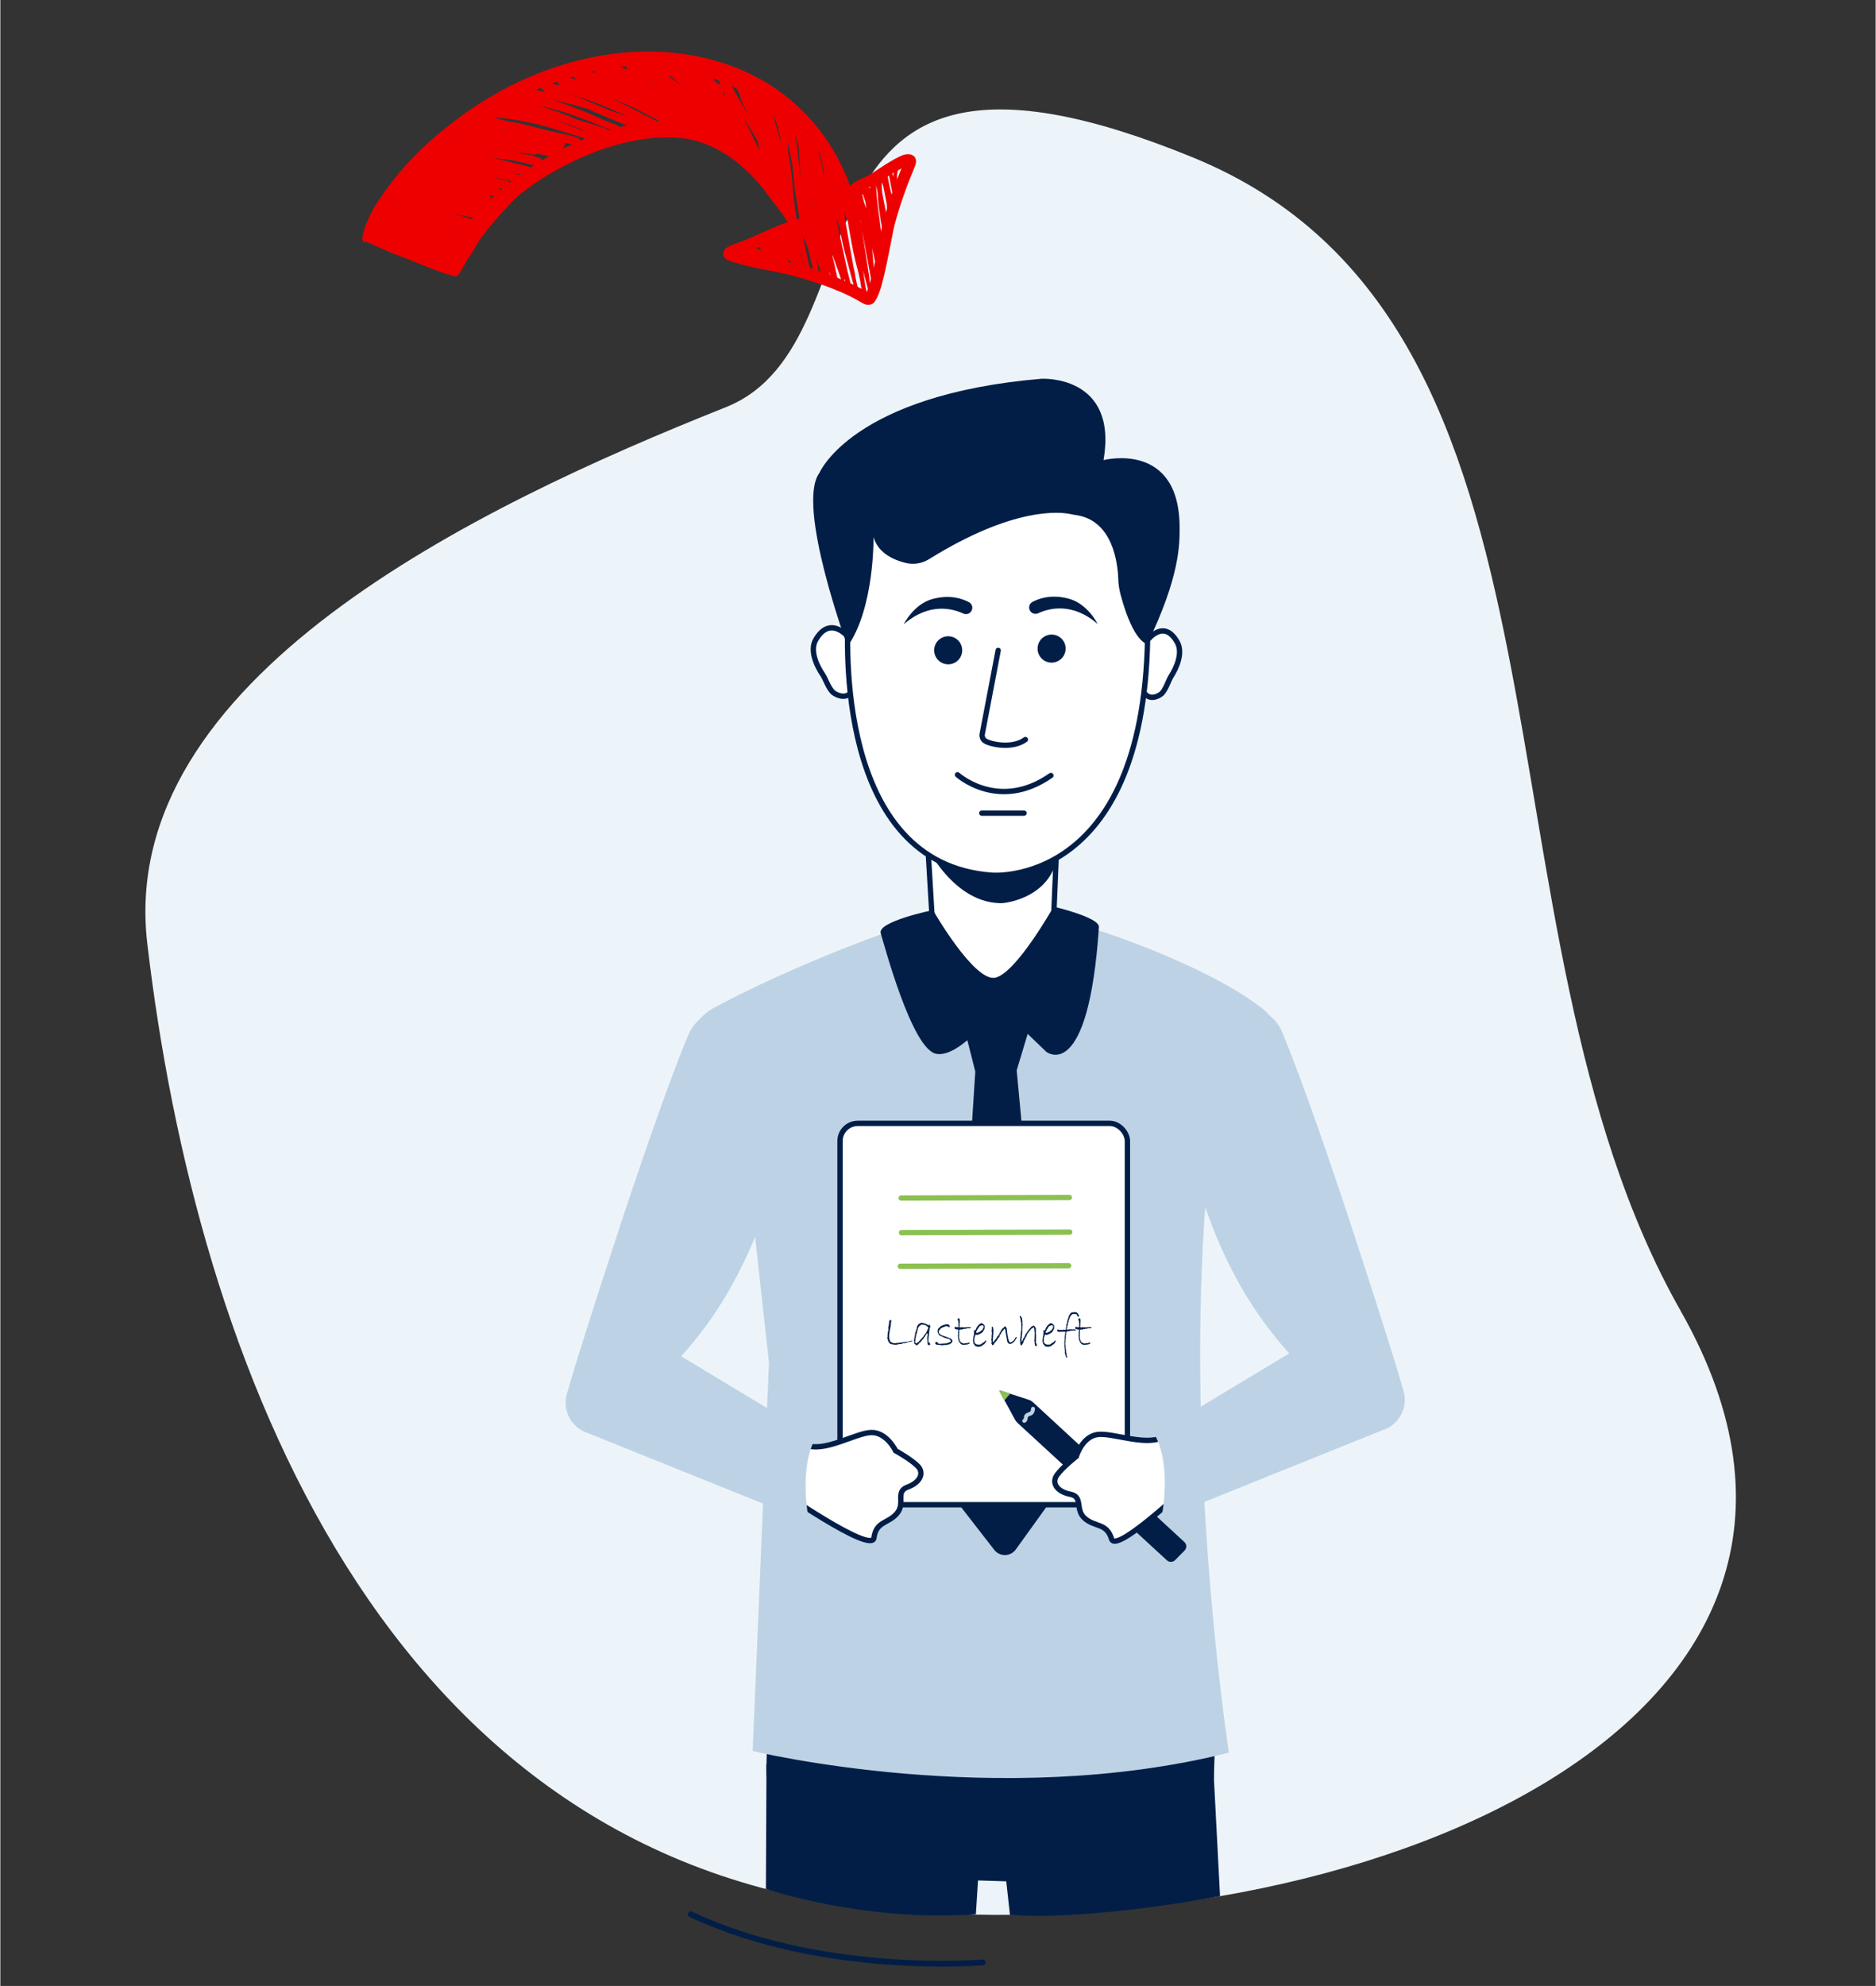<?xml version="1.0" encoding="UTF-8"?><svg id="a" xmlns="http://www.w3.org/2000/svg" width="17.08cm" height="18.07cm" viewBox="0 0 484.09 512.34"><rect x="0" y="0" width="484.09" height="512.34" fill="#333333" stroke="none"/><path d="m433.76,338.21c60.6,106.67-84.16,165.65-205.58,154.45-129.33-11.93-177.59-141.41-190.25-249.26-8.01-68.2,84.79-112.66,149.31-138.33,43.12-17.16,9.74-109.97,120.84-64.35,105.43,43.3,68.99,197.69,125.69,297.49Z" style="fill:#edf4f9;"/><path d="m253.61,506.27s-41.53,3.57-75.38-12.41" style="fill:none; stroke:#021e47; stroke-linecap:round; stroke-linejoin:round; stroke-width:1.5px;"/><path d="m251.82,493.86l2.34-36.9-56.39-1.74-.15,32.11s25.53,8.63,54.2,6.53Z" style="fill:#021e47; stroke-width:0px;"/><path d="m260.62,494.01l-3.74-33.72,56.22-4.75,1.75,33.65s-33.23,6.39-54.22,4.82Z" style="fill:#021e47; stroke-width:0px;"/><path d="m314.15,430.6l-28.29-.87h-.2c-.08,0-.16-.01-.25-.01l-58.46-1.81s-.08,0-.12,0-.08,0-.12,0l-28.08-.87-.88,28.38h0c-.37,15.49,11.81,28.4,27.32,28.87l59.02,1.82h0c1.07.02,2.15,0,3.25-.09,14.36-1.21,25.28-13,25.79-27.05h.12s.88-28.38.88-28.38Z" style="fill:#021e47; stroke-width:0px;"/><g id="b"><path d="m191.79,291.53l6.61,60.01-4.2,100.19s63.37,15.41,122.94.43c0,0-14.75-95.1-2.65-171.15l12.68-19.65c-14.46-12.84-61.06-29.49-75.29-27.34-16.18,2.45-49.71,16.25-67.71,25.99-6.9,3.74-8.6,12.53-3.58,18.4l11.2,13.11Z" style="fill:#bdd3e5; stroke-width:0px;"/><path d="m241.14,247.02l-2.17-36.36,34.22,2.14-.36,1.81-1.05,24.93c-.3,7.13,0,14.33-7.49,15.53h0c-8.95,1.44-22.31.16-23.15-8.05Z" style="fill:#fff; stroke:#021e47; stroke-miterlimit:10; stroke-width:1.38px;"/><path d="m237.36,215s7.19,17.67,20.68,18.01c.53.01,1.05-.04,1.57-.13,2.53-.43,9.41-2.16,12.23-8.59.39-.88.57-1.83.59-2.79l.12-8.55-35.19,2.04h0Z" style="fill:#021e47; stroke-width:0px;"/><path d="m283.58,239.14c.17-2.48-11.69-5.24-11.69-5.24,0,0-9.55,16.99-14.99,18.31-5.44,1.32-16.16-17.42-16.16-17.42,0,0-14.41,2.95-13.48,5.98.93,3.02,8.03,29.81,14.28,31.09,6.25,1.28,16.19-12.28,16.19-12.28l12.29,11.79s10.84,8.54,13.57-32.23Z" style="fill:#021e47; stroke-width:0px;"/><path d="m247.07,258.25l4.6,18.21-6.87,107.34c-.03.53.13,1.05.45,1.47l11.31,14.57c1.42,1.84,4.21,1.79,5.57-.1l10.43-14.49-10.2-109.1,5.85-19.48" style="fill:#021e47; stroke-width:0px;"/><rect x="216.75" y="289.81" width="74.19" height="98.39" rx="4.57" ry="4.57" style="fill:#fff; stroke:#021e47; stroke-linecap:round; stroke-linejoin:round; stroke-width:1.38px;"/><line x1="232.53" y1="309.07" x2="275.96" y2="308.93" style="fill:none; stroke:#8cc152; stroke-linecap:round; stroke-linejoin:round; stroke-width:1.38px;"/><line x1="232.62" y1="318.01" x2="276.05" y2="317.87" style="fill:none; stroke:#8cc152; stroke-linecap:round; stroke-linejoin:round; stroke-width:1.38px;"/><line x1="232.33" y1="326.68" x2="275.76" y2="326.54" style="fill:none; stroke:#8cc152; stroke-linecap:round; stroke-linejoin:round; stroke-width:1.38px;"/><path d="m258.06,358.72l7.41,2.4c.41.13.79.35,1.11.65l39.07,36.06c.63.58.65,1.57.05,2.18l-2.42,2.46c-.59.6-1.55.63-2.17.05l-38.5-35.4c-.28-.26-.52-.57-.71-.91l-3.98-7.32c-.05-.1.04-.21.15-.18Z" style="fill:#021e47; stroke-width:0px;"/><path d="m266.57,363.43c-.04.38-.09.8-.37,1.07-.38.37-1.08.33-1.36.79-.12.21-.12.47-.16.71s-.15.51-.39.57" style="fill:none; stroke:#bdd3e5; stroke-linecap:round; stroke-linejoin:round;"/><path d="m259.2,361.28l1.45-1.71-2.58-.85s-.24-.06-.17.18c.07.25,1.3,2.38,1.3,2.38Z" style="fill:#8cc152; stroke-width:0px;"/><path d="m207.78,372.7c4.57,2.26,12.92-2.98,16.96-3.13,4.05-.15,6.36,4.7,6.36,4.7,0,0,3.92,2.16,5.69,3.94,1.77,1.78.68,4.24-2.6,5.44-3.28,1.2-.48,4.11-2.74,6.79-2.27,2.68-5.36,1.97-5.94,6.31-.58,4.34-25.41-12.99-25.41-12.99l7.69-11.06Z" style="fill:#fff; stroke:#021e47; stroke-miterlimit:10; stroke-width:1.38px;"/><path d="m300.53,370.47c-4.15,2.96-13.23-.89-17.25-.39-4.02.5-5.53,5.65-5.53,5.65,0,0-3.52,2.76-4.99,4.8-1.47,2.04,0,4.3,3.43,4.96,3.43.66,1.12,3.99,3.79,6.27,2.66,2.28,5.61,1.09,6.87,5.28,1.26,4.19,23.02-16.88,23.02-16.88l-9.35-9.7Z" style="fill:#fff; stroke:#021e47; stroke-miterlimit:10; stroke-width:1.38px;"/><path d="m332.71,349.15c-27.38-30.08-28.28-71.28-28.28-71.28,1.53-7.18,5.25-12.16,9.15-15.55,5.65-4.92,14.48-2.89,17.35,4.03,10.74,25.86,29.39,86.03,29.39,86.03l1.89,6.45c1.25,4.27-1.12,8.75-5.35,10.11l-57.2,23.02s2.98-13.56-1.71-21.88l34.76-20.93Z" style="fill:#bdd3e5; stroke-width:0px;"/><path d="m175.75,349.9c27.38-30.08,28.28-71.28,28.28-71.28-1.53-7.18-5.25-12.16-9.15-15.55-5.65-4.92-14.48-2.89-17.35,4.03-10.74,25.86-29.39,86.03-29.39,86.03l-1.89,6.45c-1.25,4.27,1.12,8.75,5.35,10.11l57.2,23.02s-2.98-13.56,1.71-21.88l-34.76-20.93Z" style="fill:#bdd3e5; stroke-width:0px;"/></g><path d="m218.82,164.28s-4.58-5.67-8.32.74c-1.57,2.69.07,6.51,1.8,9.06.71,1.04,1.38,3.3,2.63,4.54,0,0,2.89,2.32,4.9-.12" style="fill:#fff; stroke:#021e47; stroke-miterlimit:10; stroke-width:1.38px;"/><path d="m296.24,165.02s4.18-5.5,7.59.72c1.43,2.61-.06,6.31-1.65,8.79-.65,1.01-1.25,3.2-2.4,4.41,0,0-2.64,2.25-4.47-.12" style="fill:#fff; stroke:#021e47; stroke-miterlimit:10; stroke-width:1.38px;"/><path d="m219.11,156.74c-.08.38-.13.77-.16,1.16-.49,6.63-3.61,65.03,37.02,67.9,0,0,39.01,3.31,40.18-61.05.97-53.87-50.06-40.4-66.72-34.58-3.2,1.12-5.55,3.74-6.22,6.92l-4.1,19.65Z" style="fill:#fff; stroke:#021e47; stroke-miterlimit:10; stroke-width:1.38px;"/><path d="m304.42,136.85c-.06,3.3.15,11.87-8.37,29.28,0,0-3.49-.15-6.86-12.67-.36-1.33-.57-2.7-.61-4.08-.15-4.21-1.45-15.14-10.92-16.5-.44-.06-.89-.14-1.33-.24-2.72-.59-14.68-1.99-36.59,11.61-1.78,1.11-3.96,1.49-6.03.98-3.05-.74-7.09-2.5-8.31-6.64,0,0,.29,18.23-6.7,28.18,0,0-13.39-36.46-7.28-44.75,0,0,8.44-20.17,57.35-24.31,0,0,19.8-1.1,16.01,20.99,0,0,20.04-5.22,19.63,18.14Z" style="fill:#021e47; stroke-width:0px;"/><path d="m247.08,199.88s10.63,9.61,24.11.19" style="fill:#fff; stroke:#021e47; stroke-linecap:round; stroke-linejoin:round; stroke-width:1.38px;"/><line x1="253.36" y1="209.78" x2="264.25" y2="209.78" style="fill:#fff; stroke:#021e47; stroke-linecap:round; stroke-linejoin:round; stroke-width:1.38px;"/><path d="m257.58,167.79l-4.11,21.55c-.15.75.19,1.52.86,1.88,1.68.91,6.99,1.97,10.27-.42" style="fill:#fff; stroke:#021e47; stroke-linecap:round; stroke-linejoin:round; stroke-width:1.38px;"/><path d="m233.18,161.1s2.55-5.25,7.46-6.57c4.54-1.22,7.79-.05,9.42.84.71.39,1.02,1.24.73,2h0c-.33.9-1.36,1.32-2.23.91-2.75-1.28-8.81-2.93-15.39,2.81Z" style="fill:#021e47; stroke-width:0px;"/><path d="m283.29,161.03s-2.55-5.25-7.46-6.57c-4.54-1.22-7.79-.05-9.42.84-.71.39-1.02,1.24-.73,2h0c.33.9,1.36,1.32,2.23.91,2.75-1.28,8.81-2.93,15.39,2.81Z" style="fill:#021e47; stroke-width:0px;"/><path d="m241.06,167.6c-.09,2,1.46,3.69,3.45,3.78,2,.09,3.69-1.45,3.78-3.45.09-2-1.45-3.69-3.45-3.78-2-.09-3.69,1.46-3.78,3.45Z" style="fill:#021e47; stroke-width:0px;"/><path d="m267.82,166.6c-.49,2.43,1.5,4.6,3.96,4.33,1.53-.16,2.84-1.35,3.14-2.87.49-2.43-1.5-4.6-3.96-4.33-1.53.16-2.84,1.35-3.14,2.87Z" style="fill:#021e47; stroke-width:0px;"/><path d="m94.88,60.73c.02-.16.08-.42.02-.22-.05.2-.23-.23-.23-.05,0,.16-.55.32-.34.21.05-.03-.12-.04-.15-.11-.1-.29-.02-.63.03-.85l1.14-3.67c.62-1.3,1.31-2.57,2.05-3.81.74-1.24,1.54-2.44,2.39-3.61,2.73-3.73,5.84-7.25,9.25-10.48,3.39-3.21,7.06-6.13,10.77-8.82,17.04-12.17,37.52-17.94,56.03-15.46,11.87,1.58,23.08,6.39,31.79,15.29,3.69,3.78,6.95,8.28,9.52,13.56,1.01,2.06,1.84,4.25,2.63,6.54.06.13,0,.29-.14.35-.14.06-.29,0-.35-.14-1.12-2.11-2.35-4.05-3.58-5.94-3.06-4.73-6.45-8.78-10.16-12.23-8.59-7.99-18.94-12.65-30.14-14.03-17.69-2.18-37.17,3.45-53.34,15.18-3.61,2.57-7.13,5.41-10.48,8.43-3.33,3.01-6.49,6.21-9.23,9.68-.84,1.06-1.64,2.15-2.38,3.28-.74,1.13-1.44,2.29-2.07,3.48l-1.9,3.06c-.28.3-.42,1.12-.7,1.05-.52-.14-.37.51-.45-.24-.13-.02-.21-.14-.19-.27.02-.11.12-.19.22-.19Z" style="fill:#e00; fill-rule:evenodd; stroke-width:0px;"/><path d="m191.98,65.26c.82.22,1.65.42,2.48.61,4.16.93,8.43,1.56,12.49,2.75,3.38.99,6.74,2.05,9.99,3.38,2.2.9,4.34,1.92,6.41,3.11l.33.2.1-.23c.54-1.35,1.11-3.56,1.65-5.97,1.1-4.86,2.09-10.48,2.46-11.86.71-2.67,1.54-5.3,2.46-7.89.71-1.98,1.46-3.95,2.26-5.9l-.26.13c-2.49,1.32-5.63,3.46-6.24,3.83-1.02.55-3.83,1.89-5.78,2.43-.72.2-1.18,0-1.54.21-.07.11-.21.14-.32.08-.11-.07-.14-.21-.07-.32.03-.53.18-1.09.82-1.78,1.35-1.47,4.45-2.4,5.38-3.06.81-.51,5.82-4.02,8.36-4.95,1.51-.55,2.6-.12,3.02.42.33.42.63,1.2.13,2.4-1.04,2.48-2.02,4.98-2.91,7.52-.89,2.52-1.69,5.07-2.37,7.66-.47,1.78-1.96,10.6-3.4,15.74-.69,2.46-1.6,4.15-2.2,4.53-.52.34-1.12.42-1.75.28-.59-.14-1.25-.58-1.65-.81-1.95-1.12-3.97-2.08-6.04-2.93-3.15-1.29-6.41-2.33-9.68-3.29-4-1.18-8.21-1.8-12.3-2.72-1.83-.41-3.64-.89-5.4-1.49-.25-.09-.87-.31-1.19-.6-.32-.29-.51-.64-.58-1-.09-.46.02-1.29.95-1.9,1.02-.68,4.07-1.66,4.44-1.81,3.53-1.47,6.97-3.16,10.55-4.5,1.09-.41,2.16-.83,3.3-1.06.53-.11,1.01-.1,1.55-.14.35-.15.75.01.9.36.15.35-.01.75-.36.9-.41.36-.72.71-1.17,1.02-.95.66-1.99,1.16-3.03,1.67-3.44,1.69-7.04,3.05-10.58,4.53l-1.2.48Z" style="fill:#e00; fill-rule:evenodd; stroke-width:0px;"/><path d="m230.46,45.48c.07-.59.54-1.84.74-2.25.21-.41.77-.55.61.08,0,.05,0,.09-.01.14-.1.39-.37,1.54-.35,2.06l.3,3.82c0,.11.25,2.18.23,2.97,0,.34-.11.56-.17.63-.18.22-.39.27-.63.2-.19-.06-.45-.29-.56-.72-.12-.51-.12-1.43-.14-1.55l-1.07-5.54-.39-1.12c-.02.32,0,.67.03,1.03.18,2.06,1.03,4.58,1.12,5.83l.08,2.97.18,1.45h0s0,.01,0,.01c.06.31-.14.61-.45.68-.31.06-.61-.13-.68-.44l-.35-1.58-.16-1.66-.85-4.37c-.03-.13-.19-.58-.36-1.07l-.06.69c0,.66.05,1.31.12,1.97.05.26.09.47.11.6l1.45,7.48.44,3.7-.03-.04h0s-.08-.08-.2-.21c-.45-.22-.85,1.16-.85,1.16,0,0-.08-.07-.15-.18-.05-.08-.22-.37-.26-.5v-.03c-.86-1.69-.76-2.03-.35-1.85l.1.58.24,1.27.24.48c-.18-.35-.3-.85-.37-1.41-.03-.27-.05-.55-.06-.84-.06-.04-.11-.07-.16-.09l-.48-2.7c-.25-1.86-.59-3.72-.74-5.6-.04-.53-.07-1.05-.08-1.58-.09-.57-.23-1.39-.43-2.12l-.02-.08.24,3.55,1.14,9.02.51,3.86.02.17.02.11.22,1.49c.03.31-.2.59-.51.64-.31.05-.61-.15-.68-.46l-.24-.89.34,2.95.24,1.87c.03.21-.12.41-.33.45-.22.04-.42-.09-.48-.3l-.7-2.56-.8-3.65.08.88.21,2.56c.27,2.47.46,4.94.63,7.42v.17s.03.2.03.2h0c.08,1.01,0,1.42-.14,1.41-.11.08-.26-.19-.41-.96-.04-.18-.07-.37-.1-.59l-.02-.16-2.89-15.67,1.84,11.97c.05.43.05.4.08.81l.06.87.32,1.58.35,1.35c.02.09.06.3.06.36.02.65-.16,1.07-.61.16-.3-.56-.47-1.24-.59-1.95l-1.18-4.44-.06-.25.06.38.49,3.47.42,1.93s.01.06.01.09v.44c0,.19-.12.35-.3.4-.18.05-.37-.03-.46-.2-.26-.47-.44-1.04-.59-1.66-.16-.73-.27-1.52-.38-2.26l-.44-1.94c-.51-1.95-1.01-3.9-1.41-5.88-.5-2.46-.89-4.95-1.35-7.42l-.86-2.22c.06.68.14,1.42.22,2.07l2.09,11.79.39,1.82c.06.31.1.63.15.97l.61,2.8.48,1.59c.05.17.11.59.09.69-.08.53-.32.9-.71.12-.29-.53-.5-1.15-.66-1.8-.1-.42-.19-.86-.26-1.3l-.86-3.18c-.79-3.05-1.72-6.12-2.33-9.24-.16-.79-.29-1.59-.39-2.39l-1.31-3.57c.2.79.45,1.53.54,1.91l2.66,12.48,1.05,4.2c.07.28.32.7.31.96-.01.26-.11.48-.38.62-.43.22-.74.1-.95-.29-.16-.31-.18-1.04-.27-1.41l-.39-1.75c0,.21-.13.41-.34.47-.25.07-.51-.08-.58-.33-.87-2.72-1.98-5.27-2.79-7.95-.55-1.8-.94-3.66-1.19-5.6-.03-.23-.44-2.49-.48-3.86-.02-.64.07-1.14.2-1.35.06-.09.48-.29.88-.17.04-.26.11-.49.22-.66.44-.71.96-.72,1.52-.18.26.26.56.84.8,1.34-.03-.54-.02-.98.03-1.27.16-.8.64-1.03,1.12-.94.13.02.33.15.54.36-.06-.35-.11-.7-.06-.93.13-.5.41-.81.99-.82.36,0,.66.12.9.35.1.1.18.23.26.39.11-.79.52-1.24.87-1.34.12-.92.56-1.55,1.31-1.72.31-.07.74,0,1.09.42.1.12.2.28.3.45.22-.26.59-.39.97-.04l.07-1.46c.02-.11.11-1.01.39-1.32.24-.26.51-.42.86-.28.31.09.63.44.89.96l.25-1.32c.04-.06.6-.21.82.31l.14.37c-.02-.2-.03-.4-.03-.6-.03-1.13.12-2.12.59-2.75.12-.17.66-.37.96.23.29.57.83,2.23.84,2.27l.09.42Zm-8.31,12.06l-.11-.38-.04-.46.16.84Zm.3-7.52c.14.15.27.27.29.3l.61,1.9c.07.61.16,1.18.19,1.65-.16-.5-.38-1.18-.63-1.84-.1-.38-.2-.8-.27-1.21-.05-.28-.14-.56-.2-.81Z" style="fill:#e00; fill-rule:evenodd; stroke-width:0px;"/><path d="m211.64,57.19c-.02-.12-.04-.23-.05-.33-.04-.4.13-.63.22-.68.02,0,.41-.09.55.26l.12.34c.23.12.34.65.41,1.23l.77,2.53c.02.13-.06.24-.19.27h-.03s1.77,6.98,1.77,6.98l.99,4.55c.02.08.23,1.19.28,1.63.02.19,0,.33-.01.38-.17.64-.56.63-.95.35-.26-.19-.54-.65-.72-1.26-.27-.89-.45-2.1-.56-2.48l-.27-1.02.17.98c.05.2.16.69.16.82,0,.59-.41.78-.57.83-.16.05-.35.07-.55-.01-.08-.03-.3-.1-.46-.42-.61-1.19-1.11-2.48-1.54-3.8-.2-.6-.38-1.21-.55-1.83l.17.93.29,1.84c.07.23.11.45.09.62.06.38.15,1.01.04,1.14-.14.17-.35.35-.72.22-.2-.07-.51-.38-.66-.94-.14-.56-.25-1.4-.31-1.97l-.16-.62-.73-3.06-.17-.54c-.38-1.13-.82-2.23-1.34-3.3l1.45,6.8.41,1.47c.04.2.19.69.22.83.03.2-.02.33-.04.37-.15.29-.36.38-.64.29-.04-.01-.23-.05-.35-.31l-1.79-5.4.07.37.11.56.49,1.32.43,1.42c.07.25.31.86.36,1.03.04.14.05.24.05.28.01.74-.51.88-.84.89-.2.53-1.9-.57-2.5-1.79-.11-.23-.29-.66-.54-1.34v-.04s-.18-.16-.18-.16c-.12-.1-.23-.2-.35-.31l-.27-.21.39.81c.15.32.08.69-.15.94.13.61.26,1.09.26,1.09,0,0-.29-.52-.37-.69l-.06-.13-.05-.09h0s-.38-.8-.38-.8h0c.1.24.23.5.38.8l-.04.02c-.39.2-.86.06-1.1-.3,0,.06-.02.12-.03.16-.23.77-.75.74-1.15.6-.15-.06-.58-.65-.76-.91l-.74-1.17-.07-.09c-.13.26-.37.4-.4.42-.06.03-.66.27-1.08-.29-.06.12-.14.2-.21.25-.24.2-.61.37-1.08.03l-.86-.87-.1.05c-.11.05-.32.07-.55.09l-.16.23c-.29.42-.66.5-1.09.39-.18-.04-.97-.46-1.23-.61-.29-.01-.47-.1-.52-.14-.18-.12-.3-.25-.38-.39-.27-.18-.45-.4-.55-.56-.62-1-.02-1.54.5-1.87.15-.1.97.26,1.43.2.04-.04.1-.05.17-.05l.05-.03s.04-.05.06-.08l.02-.07-.19.02c.05,0,.21-.13.2-.05v.03c.57-.05,1.44.04,2.16.33.31.12.65.6.74.38.03-.08.04.18,0,.19l.13-.05c-.27-.52-.51-1.06-.6-1.39-.24-.89.33-1.31.7-1.37.32-.06.72.03,1.13.28-.02-.67.31-1.08,1.1-1.1.19,0,.38.02.56.07.02-.27.07-.52.17-.72.22-.48.57-.59.88-.59.24,0,.69.42,1.06.86v-.02c.02-.76.68-.87.82-.88.2-.02.48.01.72.29h.01s.01,0,.01,0c.31-.17.65-.18,1.01.03.04.02.08.06.12.1-.07-.48-.13-.95-.16-1.25-.02-.22-.02-.38-.02-.45.04-.34.25-.47.35-.52.2-.1.42-.13.67.04.23.17.45.45.63.79l.02-.2c.09-.51.39-.76.79-.77.17,0,.47.11.72.42l-.62-2.74c-.03-.3.01-.47.08-.57.07-.1.18-.24.48-.28.38-.07.84.18,1.22.77.52.81,1,2.31,1.25,3.08-.18-.83-.58-2.75-.66-3.62-.03-.3-.03-.51,0-.6.11-.38.34-.49.54-.48.37,0,.83.32,1.2.96.36.61.72,1.51,1.01,2.31Zm-8.35,11.62c.13.31.28.61.43.9-.15-.28-.29-.55-.41-.79l-.04-.1.02-.02Zm-3.38-7.34h0c.08-.07.16.01.22.16h0s-.22-.16-.22-.16Z" style="fill:#e00; fill-rule:evenodd; stroke-width:0px;"/><path d="m195.25,23.52v-.07c.16-.52.47-.85,1.07-.86.14,0,.67.12.98.77.19.4.45,1.1.68,1.77.24-.1.56-.07.87.27.42.46,1.16,2.06,1.22,2.23.15.38.29.76.43,1.14.19-.6.61-.69.97-.65.3.03,1.11,1.03,1.38,1.52l.25.66c.01-.24.04-.47.08-.69.14-.86.69-.84,1.11-.67.18.07.71.79.86,1.13l.76,1.95c.1-.19.22-.32.33-.38.56-.3.97-.14,1.28.34.23.37.32,1.27.48,1.73l.14.48c.29-.24.61-.25.89-.18.29.07.75.81,1.1,1.51.3-.2.9-.45,1.23.14.34.62,1.17,2.23,1.17,2.23l.18.61c.22-.16.47-.19.61-.17.32.06.65.29.91.69.45.67.76,1.99.86,2.32.22.74.41,1.49.58,2.25.31-.13.65-.02.94.15.23.13.77,1.22.89,1.72l.39,1.87c.4-.07,1.07.08,1.26.97.08.4-.04,1.35-.05,2.12.1-.54.22-1.08.54-1.18.52-.27.73.06.68.59-.03.27-.16.53-.31.68-.03.06-.07.09-.11.09-.04.03-.08.04-.12.05.08.45.24.94.21,1.27-.08.82-.56,1.12-1.3.89l.02.6c0,.1,0,.2-.01.29h0c0,.1.02.2.02.2l-.05-.04c-.17.77-.82,1.1-.85,1.1,0,0-.25-.05-.5-.22l.03.67h0s0,0,0,0c.03.62-.45,1.14-1.07,1.16-.45.02-.84-.22-1.04-.59-.15.16-.36.26-.6.27-.39.01-.74-.25-.84-.62.04.7.08,1.39.1,2.09.03.69-.41.91-.46.95-.06.03-.4.13-.72.04-.02.25-.08.47-.15.65-.41,1-.97.64-1.33.18-.12-.15-.27-1-.35-1.35l-.49-2.14-.63-3.76.02.45c.07,1.21.37,2.72.4,4.12.01.7-.04,1.36-.2,1.96-.28,1.03-.89.78-1.32.41-.15-.13-.46-.97-.56-1.33l-.18-.71c.04.6.07,1.2.09,1.8.03.45-.24.6-.27.62-.07.05-.73.21-.9-.42-.07-.25-.24-1.17-.32-1.55l-.38-2.06-1.04-6.5-.66-6.53c-.35-1.72-.7-3.43-1.04-5.13l-.2-.76.21,2.85c.23,1.2.42,2.4.58,3.61.4,2.95.63,5.92.9,8.88.11,1.21.54,3.09.64,4.72.05.82.02,1.58-.16,2.19-.14.5-.54.42-.67.37-.08-.03-.22-.1-.29-.29-.05-.13-.1-.71-.13-.95l-.47-2.25-.26-1.7c-.16-.05-.32-.16-.45-.28-.33-.3-.62-.84-.82-1.48-.22-.68-.36-1.5-.47-2.14-.01.24-.04.48-.09.7-.14.71-.65.78-.87.8-.24.02-.57-.03-.85-.38-.09-.12-.29-.75-.37-1.01l-.48-2.27-.15-.96h-.02c-.18,0-.43-.04-.62-.33-.12-.18-.3-1.12-.41-1.49l-1.2-3.5c-.45-1.62-.88-3.25-1.19-4.9-.38-1.96-.62-3.94-.93-5.91l-.43-1.33c-.2-.62-1.84-3.66-2.2-4.84-.06-.21-.1-.39-.11-.55-.13-.23-.08-.43.07-.51.16-.34.53-.27.7.22.1.09.21.22.31.38.19.29.44.75.7,1.28l-.06-.35c-.08-.45-.33-1.36-.31-1.8.06-.86.45-1.21,1.26-.82.12.06.39.38.67.91Zm23.94,27.8c.13.05.49.18.3.21-.14.02-.24-.06-.3-.21Zm-.55-.01c.08-.03.17-.05.26-.05-.06.18-.14.3-.25.33v-.18s0-.1,0-.1Zm1.07-1.23c.01-.16.07-.29.17-.38.22-.13.06.14-.07.37h-.02s-.08.01-.08.01Zm-8.48-11.55l.84,3.02c.15.73.3,1.46.44,2.2l.23,2.24c-.21-1.28-.46-2.55-.73-3.82l-.72-2.73-.03-.35-.03-.57Zm-6.15-4.09l1,3.24.5,8.43-.86-8.04c-.12-.93-.4-2.25-.64-3.63Zm-5.56-4.98c.42,1.06.79,2.14,1.13,3.24l.05.18c.25,1.17.57,2.31.66,3.11l.11,1.01-.35-1.4c-.41-1.58-.85-3.16-1.31-4.72l-.14-.68-.15-.73Z" style="fill:#e00; fill-rule:evenodd; stroke-width:0px;"/><path d="m198.4,24.72c.18-.12.57.46,1.02,1.01.16-.2.41-.33.68-.34.52-.02.97.39.99.91.03.07.14-.23.23-.14.11.11.21.27.34.43.66.78,1.61,1.74,1.9,2.33.41.8.22,1.43-.13,1.77-.2.2-1.08.68-1.96-.09-.65-.57-1.89-1.97-2.56-2.76-.07,1-2.8.18-1.55-1.93l-.18-.23c-.1-.14-.16-.24-.17-.28-.09-.26.39-1.72,1.29-.78l.09.1Zm3.04,4.9c.16.19.2.35.04.44-.25.15-.18-.14-.04-.44Z" style="fill:#e00; fill-rule:evenodd; stroke-width:0px;"/><path d="m165.29,17.21c0-.31.15-.59.5-.83.43-.3,1.18-.35,2.07.02.17.07.35.16.53.26l-.02-.05c-.24-.77.16-1.1.57-1.24.43-.15,2.24.77,2.96,1.23.85.54,1.66,1.17,2.44,1.86.01-.08.03-.15.06-.19.17-.32.69-.79,1.68-.17.19.12.45.31.76.58-.18-.17-.33-.34-.41-.48-.25-.49-.2-.92.31-1.27.03-.02.77-.1,1.46.57.71.69,1.99,1.97,3.06,3.09-.36-.67-.99-1.87-1.24-2.45-.1-.23-.16-.39-.17-.47-.13-.89.4-.97.91-.75.67.27,1.35.86,1.99,1.61,1.21,1.42,2.32,3.41,3.02,4.41.52.74,1.03,1.48,1.54,2.22l-.23-.47c-.58-1.28-1.33-3.17-1.59-4.04-.25-.83.15-1.36.24-1.42.27-.18.85-.32,1.38.26.52.57,1.47,2.39,1.61,2.61l4.28,7.49-.31-.8c-.47-.87-.92-1.76-1.29-2.65-.31-.74-.55-1.47-.7-2.19l-1.46-2.82c-.18-.3-.53-1.1-.59-1.32-.07-.25.01-.41.05-.47.13-.21.31-.31.56-.27.05,0,.25.03.42.29.5.64.98,1.31,1.42,2.02.26-.45.62-.46.93-.38.18.04.44.34.61.55.25.03.47.17.61.4l2.04,3.27c.25.38.14.89-.23,1.14l-.14.07c.4,1.29,1.41,4.71,2.05,7.36.11.46.2.9.28,1.31l.55,1.44.62,1.29c.11.23.12.41.08.54l.32.84c.14.36-.04.76-.39.9-.35.14-.76-.03-.91-.38l-.82-1.96c-.23-.04-.48-.17-.65-.46-.58-.99-2.08-3.47-2.12-3.54l-1.97-3.23,3.21,6.66,1.68,3.3c.24.5.99,1.63,1.05,1.93.06.34-.05.58-.19.72.76,1.29.77,1.82.36,1.73-.08.59-1-.03-2.87-2.82v-.02s-1.55-2.12-1.55-2.12l-.06-.08h0c-.08.23-.45.9-1.27.43-.2-.11-.41-.26-.61-.44.46,1.67-.57,1.43-3.5-2.83l-.26-.37-.89-.9c-.05.05-.09.09-.13.12-.17.13-.45.27-.84.14-.21-.07-.97-.68-1.26-.95l-.35-.35c-.35.36-.92.38-1.3.05l-4.07-3.63c.03.19-.02.35-.06.45-.08.21-.39.74-1.19.45-1.38-.51-2.74-1.38-4.02-2.48-2.67-2.27-5.07-5.45-7.29-7.39l-1.55-1.35c-.6-.39-1.21-.76-1.85-1.12-.11-.06-.16-.2-.1-.31.04-.07.11-.12.18-.12l-1.2-1.08c-.31-.3-.53-1.29-.4-1.52.15-.26.41-.5.91-.41.86.15,1.78.48,2.75.96Zm1.71,2.95c.47.32.94.66,1.42,1.02,1.02.77,2.03,1.61,3.01,2.45l2.8,2.75-1.17-.91c-.54-.41-1.08-.82-1.62-1.23l-.78-.57c-1.01-1.07-1.98-2.09-2.91-2.89l-.75-.61Zm3.78-2.3c.09.04.17.08.23.11.91.6,1.77,1.31,2.59,2.06.68.63,1.35,1.3,1.99,1.96-1.26-1.02-2.47-1.95-3.55-2.79-.1-.08-.33-.26-.63-.5-.23-.29-.44-.57-.63-.85Z" style="fill:#e00; fill-rule:evenodd; stroke-width:0px;"/><path d="m153.64,18.81c-.39-.33-.7-.64-.76-.8-.21-.69-.19-1.55,1.19-1.61.71-.03,1.67.22,2.68.67.23.1.46.21.7.33,0-.33.18-.87.89-.75.2.03.9.28,1.18.39l2.4.98,4.75,2.21c1.28.69,2.55,1.51,3.82,2.37l-3.46-2.39c-.41-.24-3.54-2.23-4.81-3.05-.23-.15-.49-.32-.49-.32,0,0-.04-1.19-.06-1.17.33-.22,1.06-.27,1.92-.13,1.11.19,2.5.62,3.11.78l.3-.1,1.73-.04c-.13-.26-.26-.49-.26-.48.27-.46,1.08-.84,2.13-.96,1.52-.18,3.6,0,4.13.02,2.44.14,4.85.59,7.17,1.36,2.29.76,4.48,1.83,6.57,3.03.56.33,5.23,3.41,5.08,3.77-.03.07-.22.19-.58.14-.01.1-.04.19-.1.28-.23.42-.76.58-1.19.37l-1.94-1.01-3.24-1.49c-1.03-.46-2.1-.87-3.19-1.24-.5-.13-1.01-.25-1.52-.35-.46-.1-.93-.18-1.4-.26l3.78,1.63c1.23.61,1.84.99,2.1,1.18.56.42.55.85.55.97-.02.43-.22.79-.74.91-.62.15-1.54.02-2.52-.33-1.6-.57-3.48-1.65-4.34-2.01-1.9-.79-3.78-1.47-5.69-2.06-1.34-.19-2.96-.29-4.37-.57-.29-.06-.58-.12-.86-.2,1.89.98,3.66,1.98,5.33,3.14,1.8,1.24,3.47,2.64,5.22,4.11l3.01,2.47c.44.37,1.51,1.31,1.68,1.6.18.31.15.57.1.73-.07.22-.37.82-1.19.52-1.08-.4-2.13-.9-3.17-1.47.92.63,1.82,1.26,2.69,1.9.07.05.11.09.13.11.26.24.27.48.28.56.07.49-.15.8-.6.96-.04.02-.37.15-.79-.08-.14-.07-.61-.36-.81-.48l-1.6-.92-.31-.24c.08.08.16.16.23.24.15.16.03,1.53-.89,1.36.82.71,1.06,1.16.86,1.35-.09.36-.97.25-2.82-.61-.75-.33-1.61-.77-2.53-1.33l-.11-.06-9.36-4.89c-1.25-.56-2.5-1.09-3.77-1.61-.85-.34-1.7-.67-2.55-.98l5.17,2.39,3.38,1.83.93.4,2.72,1.41c.52.3.71.94.46,1.48-.26.54-.89.78-1.44.55l-2.12-.91-1.13-.58c.16.38.04.78.02.82-.12.21-.64.6-1.49.42-1.27-.28-4.37-1.61-4.59-1.69l-7.75-3.3c-2.72-.85-5.49-1.56-8.28-2.23l-.77-.15c1.46.47,2.91.97,4.35,1.51,2.06.77,4.1,1.61,6.14,2.47l2.15,1.01c1.34.51,2.93,1.13,3.8,1.48.34.14.58.24.69.3.56.32.36.85.28.99-.08.14-.37.42-.9.35-.51-.07-1.76-.49-1.9-.54l-4.82-1.91-4.72-1.77c-2.35-.77-4.86-1.53-7.35-2.07-.4-.08-.79-.16-1.19-.24.76.22,1.52.45,2.27.69,1.89.61,3.76,1.31,5.61,2.02.42.16,1.19.49,2.13.89l4.07,1.23,2.97.93c.36.14,1.16.59,1.26.76.26.45.37,1.06-.6,1.33-.53.15-1.81-.08-3.33-.55.4.16.84.37.91.57.08.22.1.48-.08.77-.08.13-.55.53-1.49.32-.88-.2-2.7-.75-5.45-1.68l-5.94-1.81c-2.3-.6-4.66-1.17-7.03-1.61-2.02-.37-4.05-.66-6.06-.79l-.93-.02.82.2,2.74.72c.84.12,1.68.27,2.52.44,2.5.51,4.97,1.22,7.44,1.85l5.93,1.33c1.04.25,2.03.54,2.4.72.35.17.49.41.52.52.11.33.14.82-.55.99-.52.14-1.2.14-1.95.04-.46-.06-.95-.16-1.43-.27.06.35,0,.92-.41,1.24.11.19.16.41.11.64-.09.48-.54.81-1.03.75l-2.93-.33-2.7-.35c.02.09.02.19,0,.29-.07.5-.53.85-1.03.78l-15.05-2.12-5.44-.94c-.48-.13-1.24-.27-1.58-.57-.34-.29-.52-.67-.48-1.15.02-.31.5-1.12,1.75-1.23.47-.04,1.1-.06,1.81-.05.1-.3.37-.6.91-.81.54-.22,2.08-.46,2.47-.51-.02-.22.04-.46.21-.74.18-.3.66-.64,1.38-.78-.3-.35-.45-.78-.41-1.3.04-.54.49-1.1,1.44-1.26.53-.09,1.28-.08,1.95-.03l-.13-.07c-.68-.41-.64-.95-.6-1.19.05-.29.21-.65.7-.83.3-.11,1.73-.03,2.31,0l1.92.2c-.21-.35-.18-.67-.06-.93.09-.21.3-.57.91-.63.95-.09,1.93-.11,2.94-.05-.16-.1-.3-.22-.43-.34-.69-.63-.36-1.11.03-1.39.18-.13,1.22-.16,1.65-.15l2.08.16,2.76.59c-.42-.3-.79-.62-1.11-.99-.39-.45-.25-.82-.05-1.09.14-.18,1.07-.4,1.47-.32l2.25.42,1.16.25c-.11-.1-.2-.2-.29-.3-.87-1.01-.3-1.59.32-1.89.33-.16,2,.12,2.69.26l1.69.46c-.27-.19-.54-.39-.79-.61-.6-.52-.51-1.04-.29-1.44.14-.25,1.2-.73,1.68-.66l2.39.49c.57.15,1.12.31,1.67.49Zm17.68,8.25c1.31.76,2.61,1.55,3.88,2.36l1.5,1.14c-.73-.45-1.54-.87-2.3-1.26l-1.03-.74c-.68-.5-1.37-1-2.05-1.5Zm-28.49,3.77h0s3.34,1.08,3.34,1.08c.94.33,3.61,1.44,5.99,2.26l-2.29-.69-.47-.14-1.46-.57c-1.69-.67-3.39-1.33-5.1-1.94Zm3.23-6.7l1.43.34c2,.55,3.94,1.21,5.87,1.93,2.82,1.07,5.57,2.29,8.33,3.55l.48.25-1.72-.63c-1.06-.4-2.13-.78-3.2-1.14l-8.03-3.36c-.91-.34-2.02-.62-3.17-.93Zm29.47-7.84c2.02.17,4.01.6,5.96,1.18.45.13.91.28,1.35.43l-.63-.15c-.43-.1-.87-.18-1.3-.26-1.19-.32-2.38-.61-3.56-.87l-1.82-.32Zm-46.13,16.65l.36.03.89.25-.58-.08-1.06-.23.4.03Z" style="fill:#e00; fill-rule:evenodd; stroke-width:0px;"/><path d="m117.83,36.69c.64-.15,1.26-.26,1.86-.37-.04-.11-.04-.26.07-.43.05-.09.4-.27.98-.26.65.01,1.71.11,2.75.21l3.26.14c1.72.17,3.45.4,5.16.68,2.57.41,5.12.92,7.65,1.42l3.63.64c.37.07,1.27.27,1.44.4.26.19.29.42.28.59-.01.15-.07.49-.56.61-.62.16-1.37.16-2.16.06-1.52-.2-3.23-.76-4.41-.92l-5.9-.55,3.28.84,2.04.34,2.15.75c.51.22.77.79.59,1.32-.18.53-.73.82-1.27.69l-2.59-.61-3.59-.84c-1.86-.24-3.74-.45-5.62-.61l2.07.39,5.62,1.32,2.42.69c.15.05.48.27.54.34.31.34.31.68.28.89-.04.26-.19.98-1.13.9l-4.02-.63.99.37,1.08.35c.22.06.78.11.9.15.32.11.46.32.54.44.14.25.47,1.17-.65,1.45-.4.12-1.01.08-1.73-.08-.75-.17-1.66-.5-2.51-.82l-1.96-.4-2-.36,1.43.37,1.69.4c.1.03.35.06.41.07.34.09.49.29.55.36.36.46.32.89-.04,1.3-.05.06-.23.31-.72.34-.65.04-1.32,0-1.99-.08l.04.02c.4.24.52.5.57.63.2.51.18,1.39-.99,1.46-.3.02-1.29-.17-2.03-.29.61.49.29,1.24.19,1.39-.1.16-.27.36-.59.46.58.26.83.68.89.91.02.07-.05,1.51-1.45,1.29-.18-.03-.48-.09-.93-.18.21.19.3.39.33.51.17.52.08.98-.41,1.35-.09.07-.38.29-.98.25-.32-.02-1.07-.14-2.49-.4l-4.18-.91,3.77,1.1,1.03.34c.43.13.68.57.58,1.01-.06.27-.25.48-.48.58.54.23.94.53,1.15.86.48.76.19,1.25-.18,1.55-.36.29-2.32.05-3.16-.09l-1.42-.25.58.2c.15.04.52.04.61.06.68.15.82.67.85.86.04.25.02.51-.17.77-.06.08-.2.33-.65.44-.26.06-.58.09-.92.07.27.3.53.7.51,1.03-.02.38-.13.88-.83,1.2-.14.07-.33.12-.56.15l.21.16c.37.33.44.69.44.87,0,.43-.14.94-.93,1.03-.31.04-.66.04-1.03.02.03.17,0,.34-.06.51-.18.42-.63.65-1.07.56l-2.18-.5-3.68-1.23-9.08-3.8c-.09-.03-2.05-.91-2.84-1.23-.69-.27-.9-.8-.91-.83-.53-1.1-.34-2.32.28-3.54.68-1.34,2.12-2.53,3.23-3.48-.44-.2-.8-.41-.87-.58-.16-.4-.22-.92.45-1.33.26-.17.63-.29,1.06-.36-.13-.33-.04-.67.02-.76.17-.29.63-.6,1.32-.7l.33-.03c-.64-.4-.61-.96-.51-1.29.03-.12.1-.31.27-.48-.28-.55-.13-.97.11-1.28.15-.21.41-.41.82-.51.52-.12,1.71.04,2.29.02h.14c-.04-.06-.06-.12-.07-.17-.07-.29.15-1.29,1.38-1.47h.1c.26-.39.53-.77.81-1.14.02-.18.23-.84.89-1.12.41-.5.85-.98,1.31-1.43,1.25-1.23,3.02-2.37,4.99-3.15-.01-.22.12-.43.28-.59.14-.14,1.03-.35,1.41-.38h1.57Zm-3.25,4.1h-.14s.05-.04.05-.04l.09.04Zm7.3-4.13l2.13.2-2.11-.07-.02-.13h0Z" style="fill:#e00; fill-rule:evenodd; stroke-width:0px;"/><path d="m117.34,70.27c-.01.08-.03.15-.05.19-.09.2-.28.17-.35.16-.1-.03-.26-.24-.14-.58.18-.53.87-1.8.94-1.94l2.42-4.69c1.28-1.97,2.7-3.89,4.27-5.68,1.57-1.79,3.27-3.44,5.1-4.91.07-.06.19-.06.25.02.07.07.06.19-.02.25-1.7,1.57-3.26,3.32-4.69,5.17-1.43,1.84-2.73,3.79-3.89,5.78l-2.63,4.51c-.08.13-.73,1.94-1.22,1.73Z" style="fill:#e00; fill-rule:evenodd; stroke-width:0px;"/><path d="m120.28,64.76c0,.07-.02.13-.04.2-.06.21-.25.42-.43.63l-1.08,1.86-.43.66-.16.29-.26.51-.16.27-.07.12c-.09.16-.2.3-.32.41-.44.52-.78.52-.97.28-.12-.08-.19-.24-.18-.49,0-.36.18-.92.47-1.49.4-.78,1.01-1.57,1.21-1.9l.12-.21.14-.23.4-.67c.2-.34.65-1.11.86-1.16h.07s1.32-1.97,1.32-1.97l3.3-4.24c.08-.1.24-.12.34-.04.1.08.12.23.04.34l-2.88,4.45-1.33,2.37Z" style="fill:#e00; fill-rule:evenodd; stroke-width:0px;"/><path d="m135.51,48.74c.05.31-.95.75-1.3,1.08l-4.76,5.05c-1.43,1.7-2.92,3.34-4.29,5.09-.88,1.13-1.72,2.29-2.38,3.58l-2.22,3.46-1.94,3.37c-.1.14-.42.67-.76.84-.22.11-.45.1-.71.04-.41-.1-.81-.18-1.18-.34-.86-.38-1.58-.97-2.35-1.7-.24-.19-.29-.54-.1-.78.19-.24.54-.29.78-.11l3.01,1.36c.08-.08.18-.14.21-.17l1.67-3,2.24-3.68c.7-1.39,1.55-2.67,2.51-3.87,1.4-1.75,3.02-3.32,4.54-4.97l5.34-4.67c.43-.33,1.2-.97,1.56-1.08.26-.07.41.01.46.2.04.12-.03.25-.15.29-.05.02-.11.01-.16-.01Z" style="fill:#e00; fill-rule:evenodd; stroke-width:0px;"/><path d="m95.27,59.15c.23-.17.54-.2.81-.06.35.2.48.64.29,1,0,0-.05.13-.12.28.17.06.39.24.1.64-.06.12-.19.16-.31.11l-.05-.04c-.17.12-.37.25-.5.27h-.04c-.34.44-.68.84-.88.95-.6.34-1.09.35-1.03-.62-.01-.85.16-1.71.42-2.56.36-1.17.9-2.33,1.39-3.44.87-1.75,1.88-3.41,3.02-4.99,1.69-2.33,3.66-4.47,5.72-6.5.11-.12.31-.13.43-.01.12.11.13.31.01.43-1.57,1.78-3.05,3.64-4.39,5.59-1.33,1.93-2.53,3.95-3.48,6.1-.47.93-.99,1.89-1.38,2.87Z" style="fill:#e00; fill-rule:evenodd; stroke-width:0px;"/><path d="m204.89,58.53c-.15.01-.36-.03-.63-.18-.38-.21-.79-.78-.87-.85l-1.64-2.46-4.97-6.51c-2.77-3.48-5.94-6.45-9.5-8.72-3.48-2.22-7.35-3.77-11.77-4.2-10.62-1.04-23.17,2.9-34.11,9.5-7.47,4.5-13.98,10.42-19.05,16.6-1.42,1.73-2.73,3.45-3.98,5.17-.9,1.24-1.82,2.35-2.6,3.61-.1.24-.37.36-.61.26-.24-.1-.35-.37-.26-.61.32-1.51.67-2.98,1.26-4.47.83-2.11,1.98-4.13,3.33-6.1,4.77-6.97,12.01-13,19.83-17.86,11.67-7.24,25.16-11.43,36.59-10.43,5.17.46,9.78,2.13,13.81,4.79,3.92,2.6,7.26,6.12,10.17,10.12.67.94,1.33,1.88,1.92,2.87.87,1.47,1.61,2.99,2.38,4.51l1.34,2.9c.01.12.21.88.12,1.36-.02.12-.02.15-.08.22-.44.57-.18.26-.3.37-.14.14-.15.27-.34.16l-.03-.02Z" style="fill:#e00; fill-rule:evenodd; stroke-width:0px;"/><path d="m93.77,61.69c-.23.09-.16,0-.28,0-.29,0-.59-.15.81-1.08,1.06.05,2.1.17,3.16.39,1.52.31,3,.82,4.45,1.23,3.71,1.41,7.49,2.76,11.08,4.48.63.3,1.28.54,1.85.94.92.64,1.55,1.42,2.34,2.22.25.14.34.45.2.7-.14.25-.45.34-.7.2-.4-.03-.7,0-1.1-.07-.79-.14-1.52-.37-2.28-.65-4.19-1.53-8.29-3.37-12.48-4.87l-6.82-3.03c-.11-.17-.19-.32-.23-.45Z" style="fill:#e00; fill-rule:evenodd; stroke-width:0px;"/><path d="m235.17,345.87h.11c.09,0,.14.02.14.07,0,.08-.08.12-.23.12,0,0-.03.02-.08.05s-.09.05-.15.06l-.43.06h-.28l-.12.08s-.09.05-.14.05l-.2.02-.1.09-.56.02-.32.16c-.17.01-.28.05-.32.13-.1,0-.21-.02-.32-.06l-.25.09h-.29s-.26.11-.26.11h-.63l-.4-.11-.25.02-.09-.09-.23-.02-.36-.37c-.16-.17-.26-.41-.32-.72-.02-.12-.07-.27-.15-.45l.1-.41-.05-.42.08-.06v-.58s.08-.17.08-.17c.02-.05.04-.19.06-.39l.09-.06-.08-.13v-.69c.09-.16.14-.27.13-.33v-.41s.18-.23.18-.23l-.18-.12.07-.22.13-.07-.07-.19.15-.06.04-.11.09-.02.13.02.15.34c-.13.1-.19.18-.19.24,0,0,0,.02-.01.02,0,.02.02.03.06.05s.07.04.08.06l-.13.39v.45l-.12.39-.04.39-.19.84.06.08-.05.11s-.04.13-.06.28-.04.24-.04.25l.04.36-.05.13.1.54v.05s.18.43.18.43v.13l.6.38.47.05v.04l.44-.02.46-.08h.34v.05l.13-.12h.64s.15-.11.15-.11l.45-.02.21-.06.76-.05.32-.1c.06.02.14.02.23.02s.13-.03.13-.08v-.02c.07,0,.12-.02.16-.06Z" style="fill:#021e47; stroke-width:0px;"/><path d="m240.12,346.8l-.17.08-.04.11c-.07.02-.13.04-.18.06l-.06-.04-.09.04-.19-.23v-.26l-.09-.08.02-.37-.07-.77.05-.25-.08-.13.11-.06-.07-.11.02-.11.06-.05v-.15s.05,0,.05,0v-.24l.02-.12s-.07-.04-.11-.11l-.19.09c-.05.1-.1.16-.16.19v.13s-.15.06-.15.06l-.02.17-.08.06v.09c-.08.06-.13.13-.17.21l-.08.05-.18.32-.29.29-.09.16-.25.26-.06.14-.35.24-.39.46-.13.04s-.1.05-.18.12h-.04c-.07,0-.12-.06-.16-.19-.3-.12-.46-.29-.47-.5l.09-.06c-.05-.15-.09-.31-.09-.47l-.06-.05.04-.06s.03-.06.04-.12.02-.14.04-.24l.08-.45s-.01-.04-.01-.08c0-.04.01-.09.04-.13-.02-.06-.02-.1-.02-.13,0-.03,0-.07.02-.12h.05c.07-.1.1-.18.1-.24,0-.04-.01-.07-.04-.09s-.04-.04-.04-.05c0-.03.02-.05.06-.06-.06-.01-.09-.04-.09-.08s.04-.06.12-.06v-.02c0-.09.02-.17.07-.24s.08-.12.08-.15l-.08-.02.16-.25v-.06c0-.17.05-.31.16-.43v-.22s.04-.04.04-.04c-.03-.04-.04-.07-.04-.12,0-.02.03-.04.08-.04v-.19s.06-.03.06-.06,0-.05-.01-.06c.02-.04.08-.1.16-.19s.14-.17.17-.23h.04c.09,0,.13-.02.13-.06,0-.02-.01-.04-.04-.06.16,0,.24-.03.25-.09l.22-.11.62.05v.05l.5.11h.05c.07,0,.11.03.11.1l.06-.02c.02.07.06.11.13.11h.06s.11.09.11.09l.25.06v.11c.11-.07.26-.14.43-.19v.19h-.06l.12.06-.02.02.09.3-.11.12-.05.2c-.02.07-.05.15-.11.25l.08.15s-.03.04-.07.09-.06.14-.06.27c.02.01.04.03.04.06l-.02.1v.08s-.02.13-.02.13l.02.11-.07.08.02.26-.04.04.04.05-.04.04s.01.02.01.05c0,.04-.01.07-.04.11l.04.08-.06.11s-.05.08-.05.17l.05.15-.11.15c.04.08.08.13.11.16-.06.08-.11.24-.15.46l.1.02v.06s0,.04,0,.08c0,.06-.03.14-.09.24h.08l.04.18.24.02.08.15s-.04.03-.04.04c0,.03.04.07.12.12h-.01s-.02,0-.02.01c0,.02.03.06.1.11Zm-.62-4.31l-.07-.22-.19-.06-.33-.3c-.05-.03-.09-.05-.12-.05-.02,0-.05,0-.09.02l-.06-.06h-.19l-.06-.08-.13.05-.06-.05-.1.03-.19-.03c-.09,0-.23.04-.42.13l.02.05-.11.04-.02.05-.13.02v.07c-.08.05-.17.17-.28.38-.07.24-.14.45-.22.62l.09.05-.15.13.05.09c-.07.11-.11.23-.11.37v.06l-.09.13v.21c-.06.07-.1.14-.11.22l-.05.05v.22l-.04.06c0,.08-.02.19-.05.32l.06.15c-.05.02-.11.07-.17.15l.05.09-.07.09.09.24-.11.15v.29s-.02.13-.02.13l.06.04.02.08c.07.03.12.07.17.13l.28-.06c.05-.12.14-.18.26-.19l-.02-.09c.12-.03.18-.05.19-.05s.01-.02.03-.07.05-.08.11-.12h.02s.04-.02.04-.05l.22-.25h-.05l.13-.12s.11-.08.19-.11l.09-.23c.15-.06.23-.15.25-.25h.07l.12-.15-.02-.1.11-.02s-.02-.05-.02-.06.03-.06.08-.13.1-.14.13-.19l.05.02c.01-.09.05-.17.13-.22.02-.06.05-.11.09-.15s.08-.06.1-.06h.08v-.15s.04-.03.04-.05c0-.02-.01-.05-.04-.07.07-.12.13-.19.17-.22l.02-.13.08-.06-.02-.11c.05-.07.08-.15.09-.22l.11-.11.02-.32Z" style="fill:#021e47; stroke-width:0px;"/><path d="m245.81,345.98l-.08.09s-.07.15-.16.36l-.17.12v.07s-.15,0-.15,0l-.15.17h-.21l-.13.07s-.08.02-.13.07c-.05-.02-.1-.04-.16-.04-.04,0-.09.01-.15.04v.07l-.22-.02-.17.02-.16-.02-.02.04-.06-.04-.11.04h-.08c-.05,0-.11,0-.18.03l-.12-.04-.09.06-.05-.05-.09.05c-.1-.06-.19-.09-.25-.09-.02,0-.06.01-.11.04-.05-.03-.12-.04-.21-.05l-.26-.03c-.08,0-.15,0-.19.02l-.02-.05-.11.07s-.05-.05-.09-.05l-.04-.07c-.25-.01-.37-.19-.37-.53l.25-.04v-.09s.05-.08.05-.08l.04.07h.07v.06l.11-.06c.06.01.09.04.09.09,0,.02-.01.06-.04.11h.11v.19l.3.05.12.11.04-.06,1.54-.09.53-.1.03-.06.13-.02.04-.05c.18-.04.34-.1.48-.19l.04.04.02-.07.09-.07v-.04s-.05-.08-.05-.08l.02-.11-.13-.11-.02-.09c-.06-.02-.1-.05-.12-.07l-.05.02-.12-.11h-.05l-.05-.07h-.12c-.02-.06-.07-.09-.13-.09h-.08c-.13.01-.25-.03-.36-.11h-.12l-.15-.09-.08.05-.04-.06h-.08l-.13-.11-.36-.15-.13-.12-.4-.07v-.04s-.35-.24-.35-.24l-.15-.39-.12-.19-.04-.56.04-.06c0-.16.04-.29.12-.41.15-.09.22-.17.23-.25h.08c.03-.09.11-.18.22-.28l.15-.13.7-.3.35-.06.35-.11.54.04.02.07h.04c.07,0,.12.02.16.06v.11l.15.11c-.04.19-.06.29-.06.32,0,.07-.04.11-.11.11-.03,0-.09-.08-.17-.25l-.32-.02-.08.02c-.12-.09-.2-.14-.22-.14-.02,0-.04.01-.04.04l-.11.08c-.13,0-.24.04-.32.11-.15.03-.25.08-.31.15h-.13l-.1.08s-.11.05-.23.08l-.05.06-.06.04-.16.16-.11.18c-.11.07-.17.12-.18.15l-.12.49.06.04v.04c0,.13.06.25.19.34v.06l.32.19h.08l.18.18h.24l.15.12.28.04.08.07.52.16s.03.07.09.07c.1,0,.19.02.27.07s.16.08.23.09v.06s.12.06.12.06h.23l.21.13c.02.09.08.16.16.22v.04s.05.08.05.08l.11.02-.05.09c.07.06.12.12.13.19Z" style="fill:#021e47; stroke-width:0px;"/><path d="m248.08,342.41l.83.04.79-.04h.19s.08,0,.08,0h.43c.08,0,.12.04.12.11,0,.08-.06.13-.19.16-.02-.02-.06-.02-.1-.02-.05,0-.11.02-.15.06l-.17-.04h-.32c-.15.09-.3.13-.45.13l-.23-.04-.12.11h-.11v-.07l-.21.09h-.11l-.04.11c-.07-.02-.18-.04-.35-.05-.01.05-.03.07-.06.07-.02,0-.04-.02-.07-.05l-.17.02-.12.12-.04.59.02.35-.04.45v.5s.05.24.05.24v.22l.14.3v.05c0,.14.08.27.24.39l.04.1.22.05.16.17.45.08.59-.13.17.05.42-.19.16.02c.05.05.08.11.08.15,0,.06-.05.12-.15.19l-.09-.04-.19.16-.4.05-.13.08-.14-.08c-.13.07-.27.11-.42.11l-.24-.05h-.13l-.43-.25-.21-.29-.14-.16-.22-.57-.1-.54.05-.22-.1-.12.05-.13-.05-.22.12-.09-.05-.11.03-.14-.05-.16.02-.23-.02-.12.05-.04v-.43c-.02-.11-.06-.16-.1-.16-.03,0-.05.02-.07.05l-.13-.06-.19.05-.19-.14h-.1c-.09,0-.14-.05-.14-.16v-.18s-.07-.06-.07-.06l.05-.11.18.02.13-.02.19.06h.5l.02-.28v-.28l-.08-.21.09-.07s.02-.08.02-.09c0-.05-.03-.09-.09-.13l.02-.47-.1-.15.02-.11c-.08-.02-.12-.05-.12-.09l.08-.32c.07-.09.1-.14.11-.16.24.12.36.19.36.21h0s-.05.13-.05.13c.05.11.08.2.08.26v.04c-.02.06-.04.12-.04.17,0,.04.01.07.04.09v.1s0,.13,0,.13l-.11.17.07.3-.05.36.05.07-.07.11.09.3h.22l.15-.11Z" style="fill:#021e47; stroke-width:0px;"/><path d="m254.41,345.83c.06.09.09.16.09.2,0,.03-.04.1-.11.2s-.13.21-.17.32h-.09s-.13.26-.13.26l-.15.02-.32.22-.06.13h-.1s-.11.11-.11.11h-.17l-.04.06h-.08c-.09-.01-.16.03-.23.11l-.08-.06c-.08.04-.15.06-.2.06-.09,0-.16-.02-.22-.06-.04,0-.09.01-.16.01l-.07-.06c-.21-.01-.36-.07-.43-.18v-.15l-.19-.11-.05-.12s-.06-.09-.13-.15v-.09l-.13-.57.02-.4.05-.23v-.25l.06-.22-.02-.16s.07-.08.08-.13.04-.11.07-.18c-.02-.07-.03-.17-.05-.3l.11-.09-.11-.12c.05-.09.08-.15.08-.17l-.06-.36c0-.09.01-.17.04-.25.05.07.1.11.16.11.03,0,.11-.02.23-.05,0-.02-.01-.05-.01-.08,0-.05.03-.1.09-.15.06-.2.15-.38.26-.55.07-.06.11-.14.11-.24h.06l.06-.12.07-.03c.02-.05.06-.11.12-.18.09-.03.2-.12.32-.28.02,0,.05.01.1.01.01,0,.04-.04.09-.13.14-.05.21-.07.22-.07.04,0,.07.02.11.07l.11-.02.06.05h.07c.04.13.12.19.24.19h.04c.01.05.04.1.08.12l-.05.02c.14.07.21.22.21.46l-.04.13.04.33-.06.05-.13.36-.24.3v.17c-.3.23-.53.39-.71.48-.02.05-.04.07-.08.07-.02,0-.05,0-.09-.02l-.26.18h-.16l-.23.11-.1-.06s-.11-.03-.25-.05c-.12.11-.18.26-.18.44l-.08.1c-.02.15-.04.25-.06.31l-.06.04.06.43-.06.06v.13s0,.16,0,.16c0,.03,0,.1.03.22s.05.19.09.21c-.02.05.02.12.11.2s.2.13.31.16v.07l.31.05.45.02.3-.04c.12-.09.21-.14.26-.16l.09-.14h.11v-.06c.18-.06.28-.1.3-.12s.03-.04.03-.06c.02-.05.06-.07.11-.07l.04-.08c.18-.03.29-.14.33-.35.04-.03.09-.05.14-.05Zm-.98-2.74s.08-.05.16-.15l.04-.14c.1-.16.15-.27.17-.31s.02-.1.02-.17-.03-.18-.08-.35l-.24-.08c-.06.02-.1.02-.12.02l-.07-.02c-.06,0-.1.04-.12.11-.07,0-.18.03-.32.09l-.04.08s-.03-.01-.05-.01c-.01,0-.02,0-.03,0,0,0-.02,0-.03.02s-.02.02-.02.03-.01.02-.02.04-.01.03-.02.05l-.02.05s-.03.05-.07.1l-.09.11-.17.32-.09.08s-.05.07-.06.15-.12.27-.32.56l.08.05.04.1.2.06c.11-.08.23-.13.36-.16l.04-.07s.07.02.09.02c.04,0,.08-.02.11-.07l.14-.02.09-.15h.08l.06-.13c.11,0,.21-.05.3-.15v-.06Z" style="fill:#021e47; stroke-width:0px;"/><path d="m262.39,345.09c.02.06-.03.12-.15.19l.02.04s-.05.12-.16.25-.16.22-.16.29l-.13.04c0,.16-.08.26-.22.29-.01.05-.03.07-.06.07h-.02c-.01.07-.06.1-.13.1l-.07.14-.17.04-.14.09s-.04.02-.08.03l-.26.05h-.09s-.09,0-.09,0l-.04-.05h-.11s-.13-.18-.13-.18h-.06s-.05-.07-.05-.13c-.13-.14-.19-.25-.19-.33v-.09l-.08-.16v-.07l.06-.04-.05-.17-.09-.22.02-.32-.12-.19v-.3c-.11-.58-.17-.94-.17-1.07v-.05c-.02-.06-.02-.11-.02-.13,0-.03,0-.05.01-.07-.09-.14-.14-.25-.14-.33l-.06-.05-.25.26-.12.17-.42.5-.16.3c-.06.13-.11.22-.14.28s-.11.15-.23.27l.04.11-.08.23h-.09v.12h-.06l-.23.28c0,.13-.06.21-.15.23-.04.05-.07.12-.09.22s-.07.15-.13.15l-.05.05c-.07.13-.14.23-.21.3s-.16.15-.27.23c-.03.13-.08.21-.15.24v.06c-.02.05-.04.11-.07.16s-.13.09-.29.13c-.06,0-.1-.07-.13-.2s-.08-.2-.14-.23l-.04-.08.09-.15v-.15s.05-.06.05-.06l-.06-.11v-.15s-.08-.26-.08-.26l.08-.16-.05-.16c.05-.11.08-.27.08-.49v-.06s-.02-.07-.07-.14c.06-.05.09-.1.09-.15l-.02-.19.07-.46-.05-.09v-.19s-.05-.11-.05-.11l.05-.38-.02-.13.04-.22-.04-.31.08-.16c.14.04.22.07.24.09s.02.05.03.11,0,.15,0,.27l.1.16-.04.23.05.49-.08.26.04.31v.15l-.11.18.08.25s-.05.14-.09.33l.06.14c-.07.21-.1.37-.09.47v.43s.05.06.05.06l.15-.07h.12l.06-.26c.09-.03.14-.07.16-.13.01-.09.07-.14.18-.14.01-.09.04-.15.08-.18.03,0,.07-.06.11-.17.08-.08.15-.17.19-.25v-.16h.01s.07-.03.11-.08.09-.08.16-.08c.03-.1.06-.17.11-.22l.17-.21.15-.33c-.02-.06-.02-.1-.02-.12,0-.02.01-.04.04-.04.16-.11.24-.21.24-.31v-.15c.12-.05.18-.09.18-.13,0-.02,0-.04-.02-.07s-.02-.05-.02-.06c0-.04.02-.06.05-.06.03,0,.06.01.09.04.06-.21.15-.32.27-.32.02,0,.06,0,.11.02,0-.11.04-.21.11-.28.02-.05.11-.11.28-.18l.06-.09h.05c.07.09.12.15.17.17l.02.08.06.02.02.23.16.09-.05.21.09.38v.35l.08.41.04.43.12.4.02.4s.02.05.06.11.06.16.08.27l.05.04v.18l.11.12-.02.09.08.05v.06c.07.05.14.07.19.07.07,0,.13-.02.18-.05.03.02.05.02.06.02.04,0,.07-.03.11-.09.11-.01.17-.04.17-.09v-.03s.09-.07.24-.12c.04-.05.08-.09.12-.12v-.03s.01-.04.03-.07.06-.06.11-.11.09-.09.11-.13l.06-.13c.05-.07.13-.18.23-.34l.16-.08h.11l.04.17Z" style="fill:#021e47; stroke-width:0px;"/><path d="m267.56,346.84s.01.09.01.15c0,.18-.09.28-.26.28-.12,0-.2-.1-.24-.3l-.08-.37v-.11c0-.05.01-.12.01-.2,0-.09-.04-.2-.12-.32l.08-.19-.05-.29.05-.14v-.19l.03-.17-.05-.19.05-.11v-1.02s-.08-.38-.08-.38l.05-.16-.11-.46v-.15l-.19-.08-.22.2s-.07.05-.12.08l-.21.09-.33.48-.13.04-.3.49v.06h-.08l-.04.11-.13.12c-.05.05-.08.13-.11.23l-.12.42-.18.23s-.05.09-.08.2l-.12.11-.05.31-.25.24-.02.33h-.05l-.08.23-.19.35c-.15.17-.24.29-.28.35l-.06-.02h-.08l-.04-.06-.11-.4-.02-.66-.04-.19.04-.24v-.42s.05-.02.05-.02l.08-1.02.04-.19v-.15s.05-.04.05-.04l-.03-.08.05-.42.06-.17-.04-.18.04-.09-.04-.07.04-.4-.06-.06.04-.08v-.46s-.09-.21-.09-.21h.08v-.11l-.11-.49v-.24l-.05-.11-.06-.38c-.05-.18-.11-.34-.19-.49l.13-.19-.02-.04c.09,0,.14.05.14.15l.17.15.05.14s.06.11.15.2l-.03.11.08.22-.08.11.11.09v.31s0,.6,0,.6l.07.3-.05.13v.23s-.04.19-.04.19l.04.3-.08.3.05.08-.02.73.02.11-.05.06-.05.45-.06.13.05.15-.02.07-.02.4-.12.35c.09.1.13.17.13.21l-.09.17c.04.08.06.17.06.29l.11-.09.05-.15.19-.39.09-.28c.13-.04.19-.12.19-.25.02-.01.08-.11.18-.29l.05-.15c.02-.05.05-.12.12-.19v-.16s-.02-.04-.02-.04l.08-.07.02.04.19-.24c.06-.03.09-.08.09-.15v-.05c.11-.02.16-.09.16-.22l.04-.02v-.06l.1-.02v-.16h.09v-.09s.07,0,.07,0v-.08c.05-.04.09-.06.1-.06,0,0,.01,0,.01.02v.02-.11h.05c.09,0,.14-.08.14-.23l.15-.12.02.05c.06-.07.1-.15.11-.24l.08-.04.04-.1h.09s.08-.06.13-.07.09-.02.09-.02l-.02-.05c.16-.09.26-.13.3-.13.05,0,.12.05.19.16.06,0,.09.04.09.11l.11.09c0,.05.06.19.19.4v.94l-.02.49.05.12v.88l-.02.16v.3l.02.25-.05.3s.05.15.07.36l.12.15v.15l.1.05Z" style="fill:#021e47; stroke-width:0px;"/><path d="m272.35,345.83c.06.09.09.16.09.2,0,.03-.04.1-.11.2s-.13.21-.17.32h-.09s-.13.26-.13.26l-.15.02-.32.22-.06.13h-.1s-.11.11-.11.11h-.17l-.04.06h-.08c-.09-.01-.16.03-.23.11l-.08-.06c-.08.04-.15.06-.2.06-.09,0-.16-.02-.22-.06-.04,0-.09.01-.16.01l-.07-.06c-.21-.01-.36-.07-.43-.18v-.15l-.19-.11-.05-.12s-.06-.09-.13-.15v-.09l-.13-.57.02-.4.05-.23v-.25l.06-.22-.02-.16s.07-.08.08-.13.04-.11.07-.18c-.02-.07-.03-.17-.05-.3l.11-.09-.11-.12c.05-.09.08-.15.08-.17l-.06-.36c0-.09.01-.17.04-.25.05.07.1.11.16.11.03,0,.11-.02.23-.05,0-.02-.01-.05-.01-.08,0-.05.03-.1.09-.15.06-.2.15-.38.26-.55.07-.06.11-.14.11-.24h.06l.06-.12.07-.03c.02-.05.06-.11.12-.18.09-.03.2-.12.32-.28.02,0,.05.01.1.01.01,0,.04-.04.09-.13.14-.05.21-.07.22-.07.04,0,.07.02.11.07l.11-.02.06.05h.07c.04.13.12.19.24.19h.04c.01.05.04.1.08.12l-.05.02c.14.07.21.22.21.46l-.04.13.04.33-.06.05-.13.36-.24.3v.17c-.3.23-.53.39-.71.48-.02.05-.04.07-.08.07-.02,0-.05,0-.09-.02l-.26.18h-.16l-.23.11-.1-.06s-.11-.03-.25-.05c-.12.11-.18.26-.18.44l-.08.1c-.02.15-.04.25-.06.31l-.06.04.06.43-.06.06v.13s0,.16,0,.16c0,.03,0,.1.03.22s.05.19.09.21c-.02.05.02.12.11.2s.2.13.31.16v.07l.31.05.45.02.3-.04c.12-.09.21-.14.26-.16l.09-.14h.11v-.06c.18-.06.28-.1.3-.12s.03-.04.03-.06c.02-.05.06-.07.11-.07l.04-.08c.18-.03.29-.14.33-.35.04-.03.09-.05.14-.05Zm-.98-2.74s.08-.05.16-.15l.04-.14c.1-.16.15-.27.17-.31s.02-.1.02-.17-.03-.18-.08-.35l-.24-.08c-.06.02-.1.02-.12.02l-.07-.02c-.06,0-.1.04-.12.11-.07,0-.18.03-.32.09l-.04.08s-.03-.01-.05-.01c-.01,0-.02,0-.03,0s-.02,0-.03.02-.02.02-.02.03-.01.02-.02.04c0,.02-.01.03-.02.05l-.02.05s-.03.05-.07.1l-.09.11-.17.32-.09.08s-.05.07-.06.15-.12.27-.32.56l.08.05.04.1.2.06c.11-.08.23-.13.36-.16l.04-.07s.07.02.09.02c.04,0,.08-.02.11-.07l.14-.02.09-.15h.08l.06-.13c.11,0,.21-.05.3-.15v-.06Z" style="fill:#021e47; stroke-width:0px;"/><path d="m278.35,339.58c0,.05-.02.11-.07.15l-.05-.05-.11.07-.09-.23c-.07-.21-.14-.35-.19-.42s-.09-.1-.12-.1l-.09.06c-.09-.06-.2-.1-.33-.11l-.13.1c-.06-.04-.12-.05-.19-.05l-.29.04c-.03.05-.05.1-.05.15-.02.03-.04.05-.05.05,0,0-.02,0-.03-.02s-.02-.02-.03-.02c-.06,0-.22.24-.48.72-.03.21-.06.35-.09.41h-.06c-.04.18-.1.32-.16.46l.09.23-.15.06c-.03.2-.07.34-.12.4v.19s-.16.45-.16.45l.02.23c0,.05-.03.14-.08.25-.04.05-.06.12-.06.23,0,.14.06.21.19.21h.07c.06-.05.12-.08.18-.08h.05s.1,0,.18-.02c.01-.01.06-.01.13,0s.14.01.2.01h.09c.08-.03.13-.05.15-.05.03,0,.12.03.25.08l.26-.06s.02,0,.06.02.08.02.12.02c.06,0,.11,0,.15-.02.04.06.08.09.11.09.07-.04.12-.06.15-.06.02,0,.04.02.04.06,0,.02,0,.06-.02.14l-.33.11-.36-.08c-.05.05-.15.09-.29.11-.06-.07-.11-.1-.15-.1-.03,0-.11.05-.24.15-.04,0-.11-.01-.22-.04l-.04.06-.18.08-.13-.07h-.09s-.09.01-.09.01c-.03,0-.07.04-.12.09s-.11.08-.17.08l-.13.15.04.16-.05.19.05.19-.13.29.04.5-.07.19.04.17-.11.29.06.26h0s-.01.08-.04.17-.04.2-.04.32v.32c-.01.11.02.2.08.25l-.05.15.08.28-.05.18.13.65.04.71.19.27-.08.06-.04.18c.1.13.15.25.15.36v.06c.02.09.04.15.04.21,0,.1-.05.16-.14.17l-.06-.13-.09-.06v-.13s-.25-.69-.25-.69v-.18l-.08-.1.07-.12-.06-.26.05-.21s0-.03-.03-.09-.03-.12-.03-.2,0-.12,0-.13l-.09-.62.05-.02-.06-.3.02-.22-.06-.11.05-.08v-.64s.04-.06.04-.06v-.49l.05-.11-.03-.41.03-.12.11-.8s.01-.08.03-.15.03-.11.03-.14c0,0-.04-.08-.11-.24l-.19.09-.18-.06-.12.07-.13-.09-.04.05-.19.04-.2-.05-.34.06-.18-.04-.05.04c-.13-.05-.22-.09-.27-.12s-.09-.11-.12-.23l.06-.18c.01-.05.05-.08.11-.08.04,0,.11.02.22.05l.04.08.39-.05.48.04.33-.08h.24c.11.01.19.04.23.09,0-.03.05-.06.15-.09l-.04-.11.06-.24.02-.22c0-.07.03-.17.08-.29l-.05-.3s.02-.04.04-.08.04-.09.04-.14v-.06l.11-.11.06-.39.07-.1-.04-.18c.07-.11.11-.21.13-.29,0-.02-.01-.04-.01-.06,0-.04.02-.1.05-.18s.05-.15.07-.19c.01-.04.04-.09.07-.15s.05-.11.05-.15v-.06s-.01-.04-.01-.04c0-.05.03-.1.09-.14l-.04-.06s.04-.07.11-.12c.09-.13.15-.26.21-.4.07,0,.13-.1.19-.28l.18-.06h.16l.08-.11.22.07c.13-.07.23-.1.32-.1l.24.05c.09.03.14.05.15.05.04,0,.09-.02.17-.05.03.02.07.08.11.18l.18.12c.07.16.15.29.25.39l.04.27v.04Z" style="fill:#021e47; stroke-width:0px;"/><path d="m279.23,342.41l.83.04.79-.04h.19s.08,0,.08,0h.43c.08,0,.12.04.12.11,0,.08-.06.13-.19.16-.02-.02-.06-.02-.1-.02-.05,0-.11.02-.15.06l-.17-.04h-.32c-.15.09-.3.13-.45.13l-.23-.04-.12.11h-.11v-.07l-.21.09h-.11l-.04.11c-.07-.02-.18-.04-.35-.05-.01.05-.03.07-.06.07-.02,0-.04-.02-.07-.05l-.17.02-.12.12-.04.59.02.35-.04.45v.5s.05.24.05.24v.22l.14.3v.05c0,.14.08.27.24.39l.04.1.22.05.16.17.45.08.59-.13.17.05.42-.19.16.02c.05.05.08.11.08.15,0,.06-.05.12-.15.19l-.09-.04-.19.16-.4.05-.13.08-.14-.08c-.13.07-.27.11-.42.11l-.24-.05h-.13l-.43-.25-.21-.29-.14-.16-.22-.57-.1-.54.05-.22-.1-.12.05-.13-.05-.22.12-.09-.05-.11.03-.14-.05-.16.02-.23-.02-.12.05-.04v-.43c-.02-.11-.06-.16-.1-.16-.03,0-.05.02-.07.05l-.13-.06-.19.05-.19-.14h-.1c-.09,0-.14-.05-.14-.16v-.18s-.07-.06-.07-.06l.05-.11.18.02.13-.02.19.06h.5l.02-.28v-.28l-.08-.21.09-.07s.02-.08.02-.09c0-.05-.03-.09-.09-.13l.02-.47-.1-.15.02-.11c-.08-.02-.12-.05-.12-.09l.08-.32c.07-.09.1-.14.11-.16.24.12.36.19.36.21h0s-.05.13-.05.13c.05.11.08.2.08.26v.04c-.02.06-.04.12-.04.17,0,.04.01.07.04.09v.1s0,.13,0,.13l-.11.17.07.3-.05.36.05.07-.07.11.09.3h.22l.15-.11Z" style="fill:#021e47; stroke-width:0px;"/></svg>